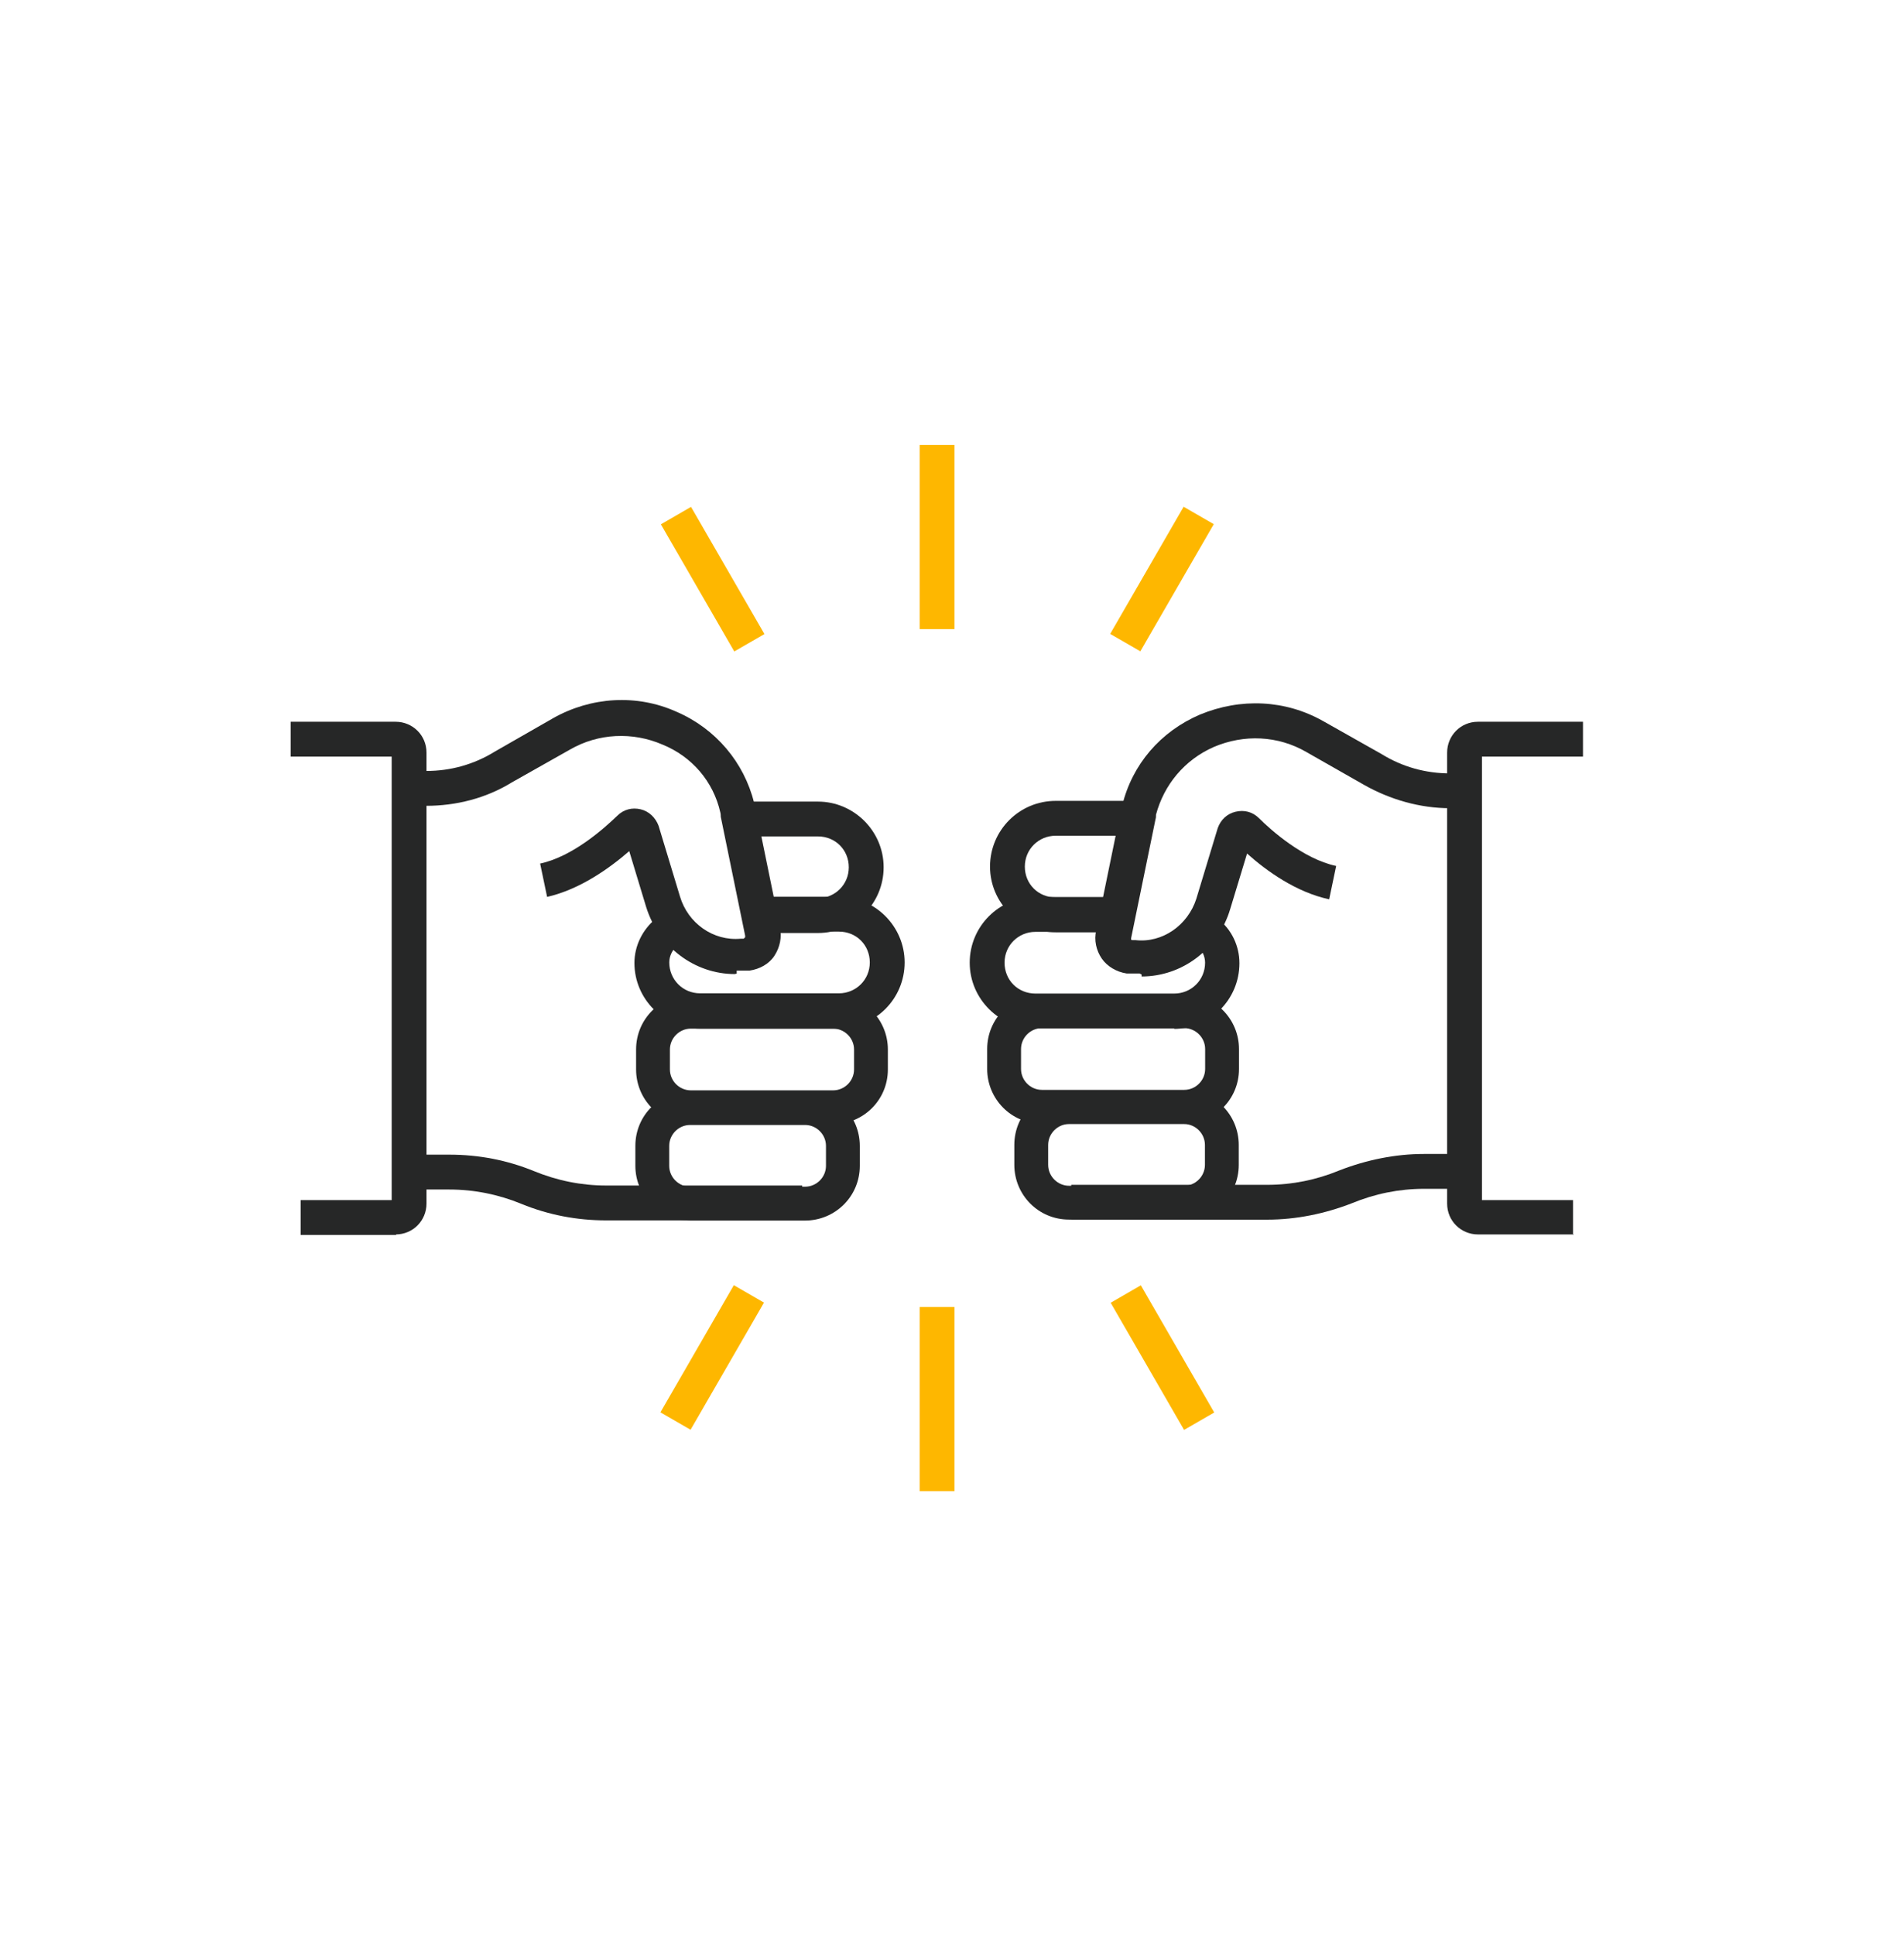 <?xml version="1.0" encoding="UTF-8"?> <svg xmlns="http://www.w3.org/2000/svg" width="63" height="64" viewBox="0 0 63 64" fill="none"><path d="M27.064 30.863H25.088V29.71H27.064C27.624 29.71 28.085 29.265 28.085 28.689C28.085 28.113 27.64 27.668 27.064 27.668H24.43V26.516H27.064C28.25 26.516 29.238 27.487 29.238 28.689C29.238 29.891 28.266 30.863 27.064 30.863V30.863Z" fill="#262727"></path><path d="M24.31 32.221C22.993 32.221 21.791 31.332 21.379 29.998L20.82 28.154C20.177 28.714 19.189 29.422 18.103 29.669L17.872 28.566C18.959 28.335 20.013 27.381 20.424 26.985C20.638 26.771 20.918 26.705 21.198 26.771C21.478 26.837 21.692 27.051 21.791 27.315L22.499 29.653C22.762 30.542 23.602 31.135 24.508 31.052H24.607L24.656 31.003V30.953L23.849 27.018C23.849 27.018 23.849 26.919 23.833 26.87C23.602 25.849 22.894 25.026 21.923 24.631C20.935 24.203 19.799 24.252 18.86 24.795L16.934 25.882C16.077 26.409 15.089 26.656 14.102 26.656V25.503C14.908 25.503 15.682 25.289 16.374 24.861L18.3 23.758C19.552 23.05 21.066 22.951 22.384 23.544C23.684 24.104 24.623 25.224 24.952 26.557C24.952 26.623 24.969 26.672 25.002 26.738L25.808 30.674C25.874 31.003 25.808 31.332 25.627 31.612C25.446 31.892 25.133 32.057 24.804 32.106H24.376V32.205L24.31 32.221Z" fill="#262727"></path><path d="M27.759 34.027H23.166C21.98 34.027 20.992 33.056 20.992 31.854C20.992 31.294 21.256 30.751 21.7 30.389L21.98 30.174L22.688 31.064L22.408 31.278C22.244 31.426 22.145 31.623 22.145 31.837C22.145 32.397 22.589 32.858 23.166 32.858H27.759C28.319 32.858 28.78 32.414 28.78 31.837C28.78 31.261 28.336 30.817 27.759 30.817H25.076V29.664H27.759C28.945 29.664 29.933 30.636 29.933 31.837C29.933 33.039 28.962 34.011 27.759 34.011V34.027Z" fill="#262727"></path><path d="M27.567 37.187H22.858C21.837 37.187 21.047 36.364 21.047 35.376V34.717C21.047 33.697 21.87 32.906 22.858 32.906H27.567C28.588 32.906 29.378 33.73 29.378 34.717V35.376C29.378 36.397 28.555 37.187 27.567 37.187ZM22.858 34.026C22.479 34.026 22.166 34.339 22.166 34.717V35.376C22.166 35.755 22.479 36.068 22.858 36.068H27.567C27.946 36.068 28.259 35.755 28.259 35.376V34.717C28.259 34.339 27.946 34.026 27.567 34.026H22.858Z" fill="#262727"></path><path d="M26.638 40.375H22.835C21.814 40.375 21.023 39.551 21.023 38.564V37.905C21.023 36.884 21.847 36.094 22.835 36.094H26.638C27.659 36.094 28.449 36.917 28.449 37.905V38.564C28.449 39.584 27.626 40.375 26.638 40.375ZM22.835 37.213C22.456 37.213 22.143 37.526 22.143 37.905V38.564C22.143 38.942 22.456 39.255 22.835 39.255H26.638C27.017 39.255 27.33 38.942 27.33 38.564V37.905C27.33 37.526 27.017 37.213 26.638 37.213H22.835Z" fill="#262727"></path><path d="M26.543 40.369H20.056C19.084 40.369 18.146 40.188 17.257 39.825C16.499 39.513 15.693 39.348 14.869 39.348H14.062V38.195H14.869C15.841 38.195 16.779 38.376 17.668 38.739C18.426 39.051 19.233 39.216 20.056 39.216H26.543V40.369Z" fill="#262727"></path><path d="M13.108 40.851H9.947V39.698H12.96V25.028H9.617V23.875H13.091C13.651 23.875 14.112 24.32 14.112 24.896V39.813C14.112 40.373 13.668 40.834 13.091 40.834H13.108V40.851Z" fill="#262727"></path><path d="M36.907 30.839H34.931C33.746 30.839 32.758 29.868 32.758 28.666C32.758 27.464 33.729 26.492 34.931 26.492H37.566V27.645H34.931C34.371 27.645 33.91 28.089 33.91 28.666C33.91 29.242 34.355 29.686 34.931 29.686H36.907V30.839V30.839Z" fill="#262727"></path><path d="M37.707 32.202H37.279C36.949 32.153 36.636 31.971 36.455 31.708C36.274 31.444 36.192 31.099 36.274 30.769L37.081 26.834C37.081 26.834 37.097 26.719 37.13 26.653C37.46 25.286 38.398 24.2 39.699 23.64C41.049 23.08 42.531 23.146 43.782 23.854L45.709 24.941C46.4 25.369 47.174 25.583 47.981 25.583V26.735C46.993 26.735 46.005 26.455 45.133 25.962L43.223 24.875C42.284 24.331 41.164 24.282 40.16 24.71C39.189 25.138 38.514 25.962 38.25 26.949C38.25 26.999 38.25 27.048 38.234 27.098L37.427 31.033V31.082C37.427 31.082 37.443 31.099 37.476 31.099H37.575C38.464 31.198 39.304 30.605 39.584 29.732L40.292 27.394C40.391 27.114 40.605 26.916 40.885 26.851C41.164 26.785 41.444 26.851 41.658 27.065C42.053 27.46 43.124 28.415 44.211 28.645L43.98 29.748C42.893 29.518 41.905 28.81 41.263 28.234L40.703 30.078C40.308 31.395 39.123 32.301 37.773 32.301V32.235L37.707 32.202Z" fill="#262727"></path><path d="M38.853 34.019H34.259C33.074 34.019 32.086 33.047 32.086 31.845C32.086 30.643 33.057 29.672 34.259 29.672H36.943V30.825H34.259C33.7 30.825 33.239 31.269 33.239 31.845C33.239 32.422 33.683 32.866 34.259 32.866H38.853C39.413 32.866 39.874 32.422 39.874 31.845C39.874 31.631 39.775 31.417 39.594 31.285L39.314 31.071L40.022 30.182L40.302 30.396C40.747 30.742 41.01 31.285 41.01 31.862C41.01 33.064 40.039 34.035 38.837 34.035H38.853V34.019Z" fill="#262727"></path><path d="M39.184 37.172H34.475C33.454 37.172 32.664 36.348 32.664 35.36V34.702C32.664 33.681 33.487 32.891 34.475 32.891H39.184C40.205 32.891 40.996 33.714 40.996 34.702V35.36C40.996 36.381 40.172 37.172 39.184 37.172ZM34.475 34.01C34.097 34.01 33.784 34.323 33.784 34.702V35.36C33.784 35.739 34.097 36.052 34.475 36.052H39.184C39.563 36.052 39.876 35.739 39.876 35.36V34.702C39.876 34.323 39.563 34.01 39.184 34.01H34.475Z" fill="#262727"></path><path d="M39.177 40.343H35.374C34.353 40.343 33.562 39.52 33.562 38.532V37.874C33.562 36.853 34.386 36.062 35.374 36.062H39.177C40.198 36.062 40.988 36.886 40.988 37.874V38.532C40.988 39.553 40.165 40.343 39.177 40.343ZM35.374 37.182C34.995 37.182 34.682 37.495 34.682 37.874V38.532C34.682 38.911 34.995 39.224 35.374 39.224H39.177C39.556 39.224 39.869 38.911 39.869 38.532V37.874C39.869 37.495 39.556 37.182 39.177 37.182H35.374Z" fill="#262727"></path><path d="M41.933 40.345H35.445V39.193H41.933C42.756 39.193 43.563 39.028 44.32 38.715C45.209 38.37 46.164 38.172 47.119 38.172H47.926V39.325H47.119C46.296 39.325 45.489 39.489 44.732 39.802C43.843 40.148 42.888 40.345 41.933 40.345Z" fill="#262727"></path><path d="M52.065 40.834H48.904C48.344 40.834 47.883 40.39 47.883 39.813V24.896C47.883 24.336 48.327 23.875 48.904 23.875H52.378V25.028H49.035V39.698H52.049V40.851H52.065V40.834Z" fill="#262727"></path><path d="M37.748 42.517L36.75 43.094L39.179 47.3L40.177 46.724L37.748 42.517Z" fill="#FEB700"></path><path d="M24.281 42.513L21.852 46.719L22.85 47.295L25.279 43.089L24.281 42.513Z" fill="#FEB700"></path><path d="M31.582 43.234H30.43V49.327H31.582V43.234Z" fill="#FEB700"></path><path d="M31.582 14.719H30.43V20.811H31.582V14.719Z" fill="#FEB700"></path><path d="M22.865 16.767L21.867 17.344L24.296 21.55L25.294 20.974L22.865 16.767Z" fill="#FEB700"></path><path d="M39.164 16.763L36.734 20.969L37.732 21.545L40.162 17.339L39.164 16.763Z" fill="#FEB700"></path></svg> 